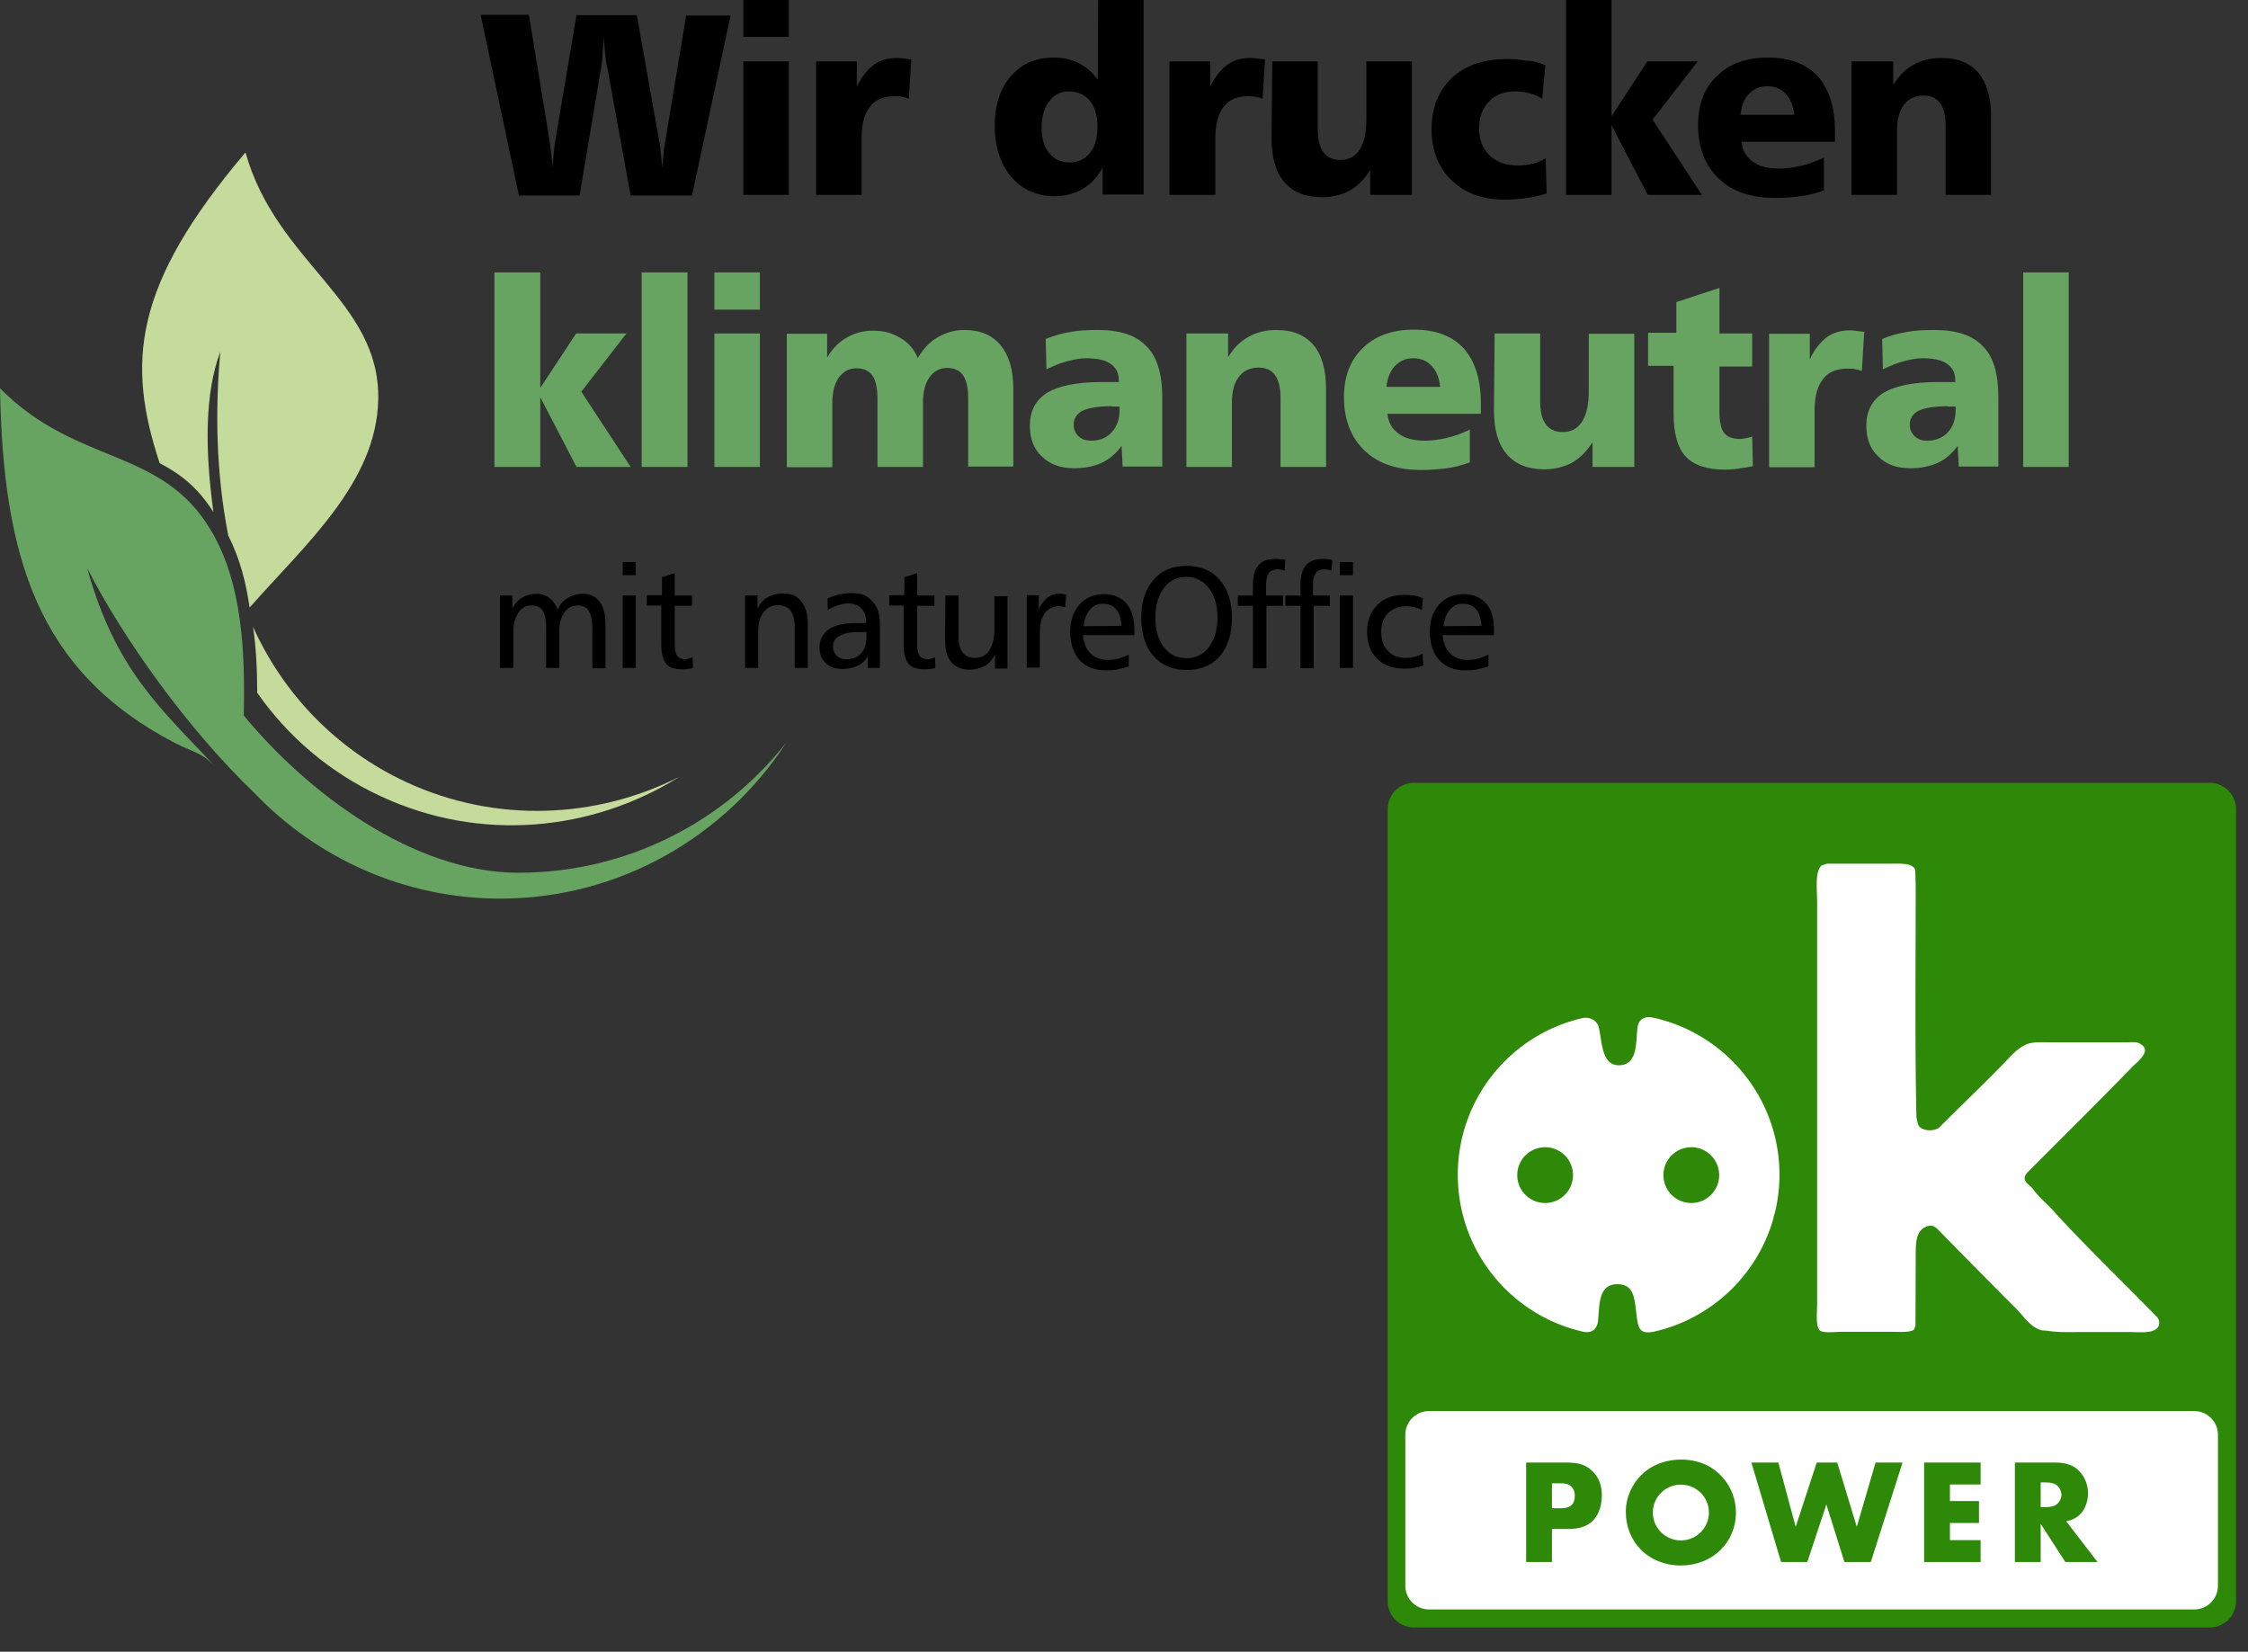 <svg xmlns="http://www.w3.org/2000/svg" fill="none" viewBox="0 0 652 479"><rect x="0" y="0" width="652" height="479" fill="#333333" stroke="none"/><path fill="#C4DB9B" d="M197 225.3c-25.2 15.8-57.7 19.1-86.6 5.6-14.9-6.9-27-17.4-35.8-30 0-6.5-.3-12.9-1.2-19.1 8.6 19.1 23.8 35.4 44.4 45 26.1 12.1 55.3 10.6 79.2-1.5Zm-150.7-91c-9.6-29.1-7.8-51.5 24.9-90.1 9 32.1 39.1 43 38.5 71.7-.5 24.1-21.2 42-37.3 60.3-1.1-7.4-2.7-13.9-6.2-20.9-3.6-18.4-3.8-36.6-2.3-53.3-4.5 11.9-4.5 28.3-2 46.5-4.7-7.3-9.4-10.9-15.6-14.2Z"/><path fill="#67A461" d="M73.8 230c18 18.8 43.4 30.6 71.3 30.6 34.7 0 65.3-18.1 83-45.3-18.1 23-46.2 37.8-77.7 37.8-30.7 0-61.5-23.5-79.7-45.6.4-18.4-.4-38.3-9.4-53.5-14.4-24.5-39-18.8-61.3-41.4.9 48.9 10.8 82 50.6 102.8 4.9 2.6 7.7 2.6 11.8 6.9-15.4-16.5-28.9-27.8-37.1-57.5 10.6 20.7 29.3 46.8 48.5 65.2Z"/><path fill="#000" d="M139.4 4.3h14l5.9 35.9c.2 1.1.3 2.4.5 3.8s.3 2.9.5 4.5c.1-1.5.2-2.9.3-4.2.2-1.4.3-2.7.5-3.8l6.1-36.1h17.5l6.4 36c.2 1 .5 2.2.5 3.7.2 1.4.3 2.9.5 4.6.2-2.7.4-4.5.5-5.6.2-1 .2-1.8.4-2.4l6-36.2h12.9l-11.2 52.2h-17.8l-6.8-37.3c-.2-.5-.3-1.6-.5-3.1-.2-1.6-.3-3.4-.5-5.5-.2 2.4-.3 4.4-.4 5.8-.1 1.4-.2 2.4-.3 2.7l-6.3 37.4h-17.6L139.4 4.3Zm76.2 13.5h13.2v38.7h-13.2V17.8Zm0-17.8h13.2v10.7h-13.2V0Zm48.7 17.2-.7 11.4c-.5-.2-1.2-.4-1.8-.5-.6-.2-1.5-.2-2.4-.2-3.1 0-5.6 1-7.1 3.1-1.6 2-2.4 5-2.4 9v16.5h-13.2V17.8h11.8v7.4c1.3-2.8 3-4.9 4.9-6.4 2-1.4 4.2-2 6.9-2 .6 0 1.9.2 3.7.4h.3Zm45.6 9.3c-2.3 0-4.1.9-5.6 2.9s-2.2 4.5-2.2 7.6c0 3.1.7 5.6 2.2 7.4 1.5 1.8 3.4 2.7 5.8 2.7 2.6 0 4.5-.9 6-2.7 1.5-1.8 2.2-4.4 2.2-7.7 0-3.1-.7-5.7-2.3-7.6-1.5-1.7-3.5-2.6-6.1-2.6ZM318.5 0h13.2v56.4h-11.9v-7.8c-1.5 2.7-3.4 4.8-5.8 6.2-2.4 1.4-5.1 2.1-8.2 2.1-5.1 0-9.3-1.9-12.5-5.6-3.1-3.7-4.8-8.7-4.8-14.8 0-6 1.6-10.9 4.7-14.4 3.1-3.6 7.2-5.4 12.4-5.4 2.7 0 5.1.5 7.3 1.6 2.1 1.1 3.9 2.7 5.5 4.8l.1-23.1Zm48.4 17.2-.7 11.4c-.5-.2-1.2-.4-1.8-.5-.6-.1-1.5-.2-2.4-.2-3.1 0-5.6 1-7.1 3.1-1.6 2-2.4 5-2.4 9v16.5h-13.3V17.8H351v7.4c1.3-2.8 3-4.9 4.9-6.4 2-1.4 4.2-2 6.9-2 .6 0 1.9.2 3.7.4h.4Zm2.1.6h13.2v19.5c0 3.1.5 5.3 1.6 6.8s2.7 2.3 4.9 2.3c2.5 0 4.4-1 5.7-3.1 1.3-2 1.9-5 1.9-8.9V17.8h13.2v38.7h-12.1v-7.2c-1.6 2.6-3.5 4.5-5.8 5.9-2.4 1.3-5.1 2-8.2 2-4.8 0-8.4-1.5-10.9-4.4-2.5-2.9-3.7-7.1-3.7-12.7l.2-22.3Zm79.2 1.1-.9 9.7c-1.3-.7-2.6-1.3-3.8-1.6-1.3-.3-2.6-.5-3.8-.5-3.3 0-5.9.9-7.8 2.9-2 2-2.9 4.6-2.9 7.9 0 3.2 1 5.8 3.1 7.8 2 2 4.8 2.9 8.2 2.9 1.5 0 2.8-.2 4.2-.5 1.3-.3 2.7-.9 3.8-1.6l.3 10.2c-1.6.5-3.6 1-5.6 1.3-2 .3-4.2.5-6.7.5-6.3 0-11.4-1.9-15.3-5.6-3.8-3.7-5.8-8.7-5.8-14.7 0-6.4 2-11.3 5.9-15 3.9-3.7 9.3-5.5 16.3-5.5 1.6 0 3.4.2 5.2.5 1.8 0 3.7.5 5.6 1.3Zm6-18.9h13.2v33.7l10.4-15.9h14.6l-13.1 16.9 14.3 21.8h-15.7l-10.5-20.2v20.2h-13.2V0Z"/><path fill="#000" d="M532.2 37.9v3.2h-27.1c.3 2.6 1.4 4.5 3.3 5.8 1.9 1.4 4.5 2 7.8 2 1.9 0 3.9-.3 6.1-.8 2.2-.5 4.4-1.3 6.7-2.4v9.5c-2.2.8-4.4 1.4-6.7 1.7-2.4.3-4.8.5-7.3.5-7.1 0-12.5-1.8-16.5-5.6-3.9-3.7-6-8.9-6-15.5 0-6 1.8-10.8 5.5-14.3 3.7-3.6 8.6-5.3 14.8-5.3 6.3 0 11.1 1.8 14.5 5.5 3.2 3.7 4.9 8.9 4.9 15.7Zm-11.8-4.6c-.3-2.7-1.1-4.7-2.5-6.1-1.4-1.5-3.1-2.2-5.3-2.2-2.1 0-3.8.7-5.3 2.2-1.5 1.5-2.2 3.5-2.5 6.1h15.6Zm57.1.5v22.7h-13.2V36.7c0-3.1-.5-5.3-1.6-6.8s-2.7-2.2-4.9-2.2c-2.3 0-4.2.9-5.6 2.7-1.4 1.8-2 4.4-2 7.5v18.6H537V17.8h12.1v6.9c1.6-2.7 3.5-4.6 5.9-5.9 2.4-1.4 5.1-2 8.1-2 4.8 0 8.3 1.5 10.8 4.4 2.3 2.9 3.6 7.1 3.6 12.6Zm-415.8 143c.8-1.6 1.7-2.7 3-3.4 1.3-.8 2.7-1.2 4.2-1.2 2.2 0 3.8.7 5 2.3 1.2 1.6 1.7 3.7 1.7 6.6v12.7h-3.8V182c0-2.1-.4-3.7-1-4.8-.6-1-1.6-1.6-3.1-1.6-1.6 0-3 .6-4 2-.9 1.3-1.5 3.1-1.5 5.4v10.7h-3.8v-11.8c0-2.2-.4-3.8-1-4.8s-1.7-1.5-3.2-1.5c-1.6 0-2.8.6-3.8 2-.9 1.3-1.5 3.1-1.5 5.4v10.7H145v-21h3.6v3.8c.7-1.4 1.6-2.5 2.9-3.2 1.2-.7 2.6-1.1 4-1.1 1.5 0 2.7.4 3.8 1.2 1.1.8 1.9 1.9 2.4 3.4Zm18.9-4.1h3.8v21h-3.8v-21Zm0-9.7h3.8v3.8h-3.8V163Zm15.1 3.2v6.5h5v3h-5v11c0 1.6.2 2.7.7 3.5.5.6 1.3 1 2.4 1 .3 0 .5 0 .9-.2.4-.1.7-.2 1.2-.4l.1 3.1c-.5.2-1 .2-1.6.3-.6.1-1.1.1-1.6.1-2.1 0-3.7-.5-4.6-1.6-.9-1.1-1.4-2.9-1.4-5.6v-11.3h-4.2v-3h4.4v-5.2l3.7-1.2Zm38.6 14.8v12.7h-3.8v-11.8c0-2.1-.4-3.7-1.2-4.8-.8-1-2-1.6-3.6-1.6-1.7 0-3.1.6-4.2 2-1 1.3-1.6 3.1-1.6 5.5v10.7h-3.8v-21h3.6v3.8c.8-1.5 1.7-2.6 3-3.3 1.3-.7 2.7-1.1 4.3-1.1 2.4 0 4.2.7 5.4 2.3 1.3 1.6 1.9 3.8 1.9 6.6Zm14.6 2.3c-2.4 0-4.2.4-5.4 1.1-1.3.7-1.9 1.7-1.9 3.1 0 1.1.4 1.9 1.1 2.7.7.6 1.6 1 2.7 1 1.7 0 3.2-.5 4.3-1.7 1.1-1.2 1.6-2.7 1.6-4.6v-1.6h-2.4Zm6.3-2.4v12.8h-3.5v-3.4c-.8 1.3-1.8 2.3-3.1 2.8-1.2.6-2.7.9-4.2.9-2 0-3.7-.5-4.9-1.7-1.3-1.2-1.8-2.7-1.8-4.5 0-2.3.9-4 2.7-5.3 1.9-1.3 4.6-1.8 8.1-1.8h2.7v-.5c0-1.6-.5-2.9-1.4-3.8-.9-.9-2.2-1.4-3.8-1.4-.9 0-1.9.2-2.8.5-.9.3-2 .7-3.1 1.3l-.1-3.2c1-.5 2.2-.9 3.3-1.2 1.2-.2 2.4-.4 3.7-.4 2.7 0 4.5.7 5.8 2.2 1.7 1.6 2.4 3.8 2.4 6.7Zm10.8-14.7v6.5h5v3h-5v11c0 1.6.2 2.7.7 3.5.5.6 1.3 1 2.4 1 .3 0 .5 0 .9-.2.4-.1.7-.2 1.2-.4l.1 3.1c-.5.2-1 .2-1.6.3-.5.1-1.1.1-1.6.1-2.1 0-3.7-.5-4.6-1.6-.9-1.1-1.4-2.9-1.4-5.6v-11.3h-4.2v-3h4.4v-5.2l3.7-1.2Zm8.2 6.5h3.8v11.7c0 2.2.4 3.8 1.2 4.8.7 1 1.9 1.6 3.5 1.6 1.8 0 3.2-.7 4.2-2.1.9-1.4 1.5-3.4 1.5-6.1v-9.7h3.8v21h-3.6v-4.1c-.8 1.5-1.7 2.6-3 3.3-1.2.7-2.7 1.1-4.3 1.1-2.4 0-4.2-.7-5.4-2.2-1.3-1.5-1.8-3.7-1.8-6.6l.1-12.7Zm35-.3-.2 3.7c-.3-.1-.5-.2-.9-.2-.3 0-.5-.1-.8-.1-1.7 0-3.1.6-4.2 1.9-.9 1.3-1.5 3.1-1.5 5.3v10.6h-3.8v-21h3.5v4.3c.5-1.6 1.4-2.7 2.4-3.5 1-.8 2.3-1.3 3.7-1.3.2 0 .5 0 .7.1.5.2.8.2 1.1.2Zm19.8 10.2v1.6h-14.9c.2 2.3.9 4 2.2 5.3 1.3 1.3 3.1 1.9 5.3 1.9.9 0 1.9-.2 2.9-.4.9-.3 1.9-.6 2.9-1.2v3.4c-.9.4-2 .6-3.1.9-1.1.3-2.4.3-3.7.3-3.2 0-5.7-1-7.5-3-1.8-2-2.7-4.8-2.7-8.2 0-3.3.9-5.8 2.7-7.9 1.8-2 4.2-3 7.1-3 2.7 0 4.9.9 6.5 2.7 1.5 1.8 2.3 4.3 2.3 7.6Zm-3.7-1.1c-.2-2.1-.6-3.7-1.6-4.8-.9-1.1-2.2-1.6-3.8-1.6-1.6 0-2.8.5-3.8 1.7s-1.6 2.7-1.8 4.8l11-.1Zm18.8-14.2c-2.7 0-4.9 1.1-6.5 3.2-1.6 2.1-2.5 5-2.5 8.6 0 3.6.8 6.4 2.5 8.6 1.6 2.1 3.8 3.2 6.5 3.2s4.9-1.1 6.5-3.2c1.6-2.1 2.5-4.9 2.5-8.6 0-3.6-.8-6.4-2.5-8.6-1.7-2.1-3.8-3.2-6.5-3.2Zm0-3.2c4.1 0 7.3 1.3 9.6 4 2.4 2.7 3.6 6.4 3.6 11.1 0 4.7-1.2 8.4-3.5 11.1-2.4 2.7-5.6 4-9.6 4-4.1 0-7.3-1.4-9.6-4-2.4-2.7-3.6-6.4-3.6-11.1 0-4.7 1.2-8.3 3.6-11.1 2.2-2.6 5.3-4 9.5-4Zm28.7-1.7-.2 3.1c-.5-.2-.8-.3-1.2-.3-.3-.1-.5-.1-.9-.1-1.1 0-2 .4-2.5 1.1-.5.7-.8 1.8-.8 3.4v3.1h4.9v3h-4.8v18.1h-3.9v-18.1H359v-3h4.4v-3.3c0-2.4.5-4.2 1.6-5.5 1.1-1.3 2.7-1.8 5-1.8.4 0 .8 0 1.3.1.6 0 1.1 0 1.5.2Zm13.6 0-.2 3.1c-.5-.2-.8-.3-1.2-.3-.3-.1-.5-.1-.9-.1-1.1 0-2 .4-2.5 1.1-.5.7-.8 1.8-.8 3.4v3.1h4.9v3H381v18.1h-3.8v-18.1h-4.4v-3h4.4v-3.3c0-2.4.5-4.2 1.6-5.5 1.2-1.3 2.7-1.8 5-1.8.4 0 .8 0 1.3.1.4 0 .9 0 1.3.2Zm2.2 10.3h3.8v21h-3.8v-21Zm0-9.7h3.8v3.8h-3.8V163Zm24.1 10.5-.3 3.4c-.6-.4-1.3-.6-2.1-.8-.8-.2-1.6-.3-2.4-.3-2.2 0-3.9.7-5.3 2-1.4 1.4-2 3.2-2 5.4 0 2.3.6 4.2 2 5.6 1.3 1.4 3.1 2 5.2 2 .8 0 1.6-.1 2.4-.3.8-.2 1.6-.5 2.4-.9l.2 3.4c-.9.3-1.7.5-2.7.7-.9.2-1.9.2-2.9.2-3.2 0-5.8-.9-7.8-2.9s-2.9-4.5-2.9-7.8c0-3.2 1-5.8 3-7.8s4.7-2.9 7.9-2.9c.9 0 1.9.1 2.7.2 1 .2 1.8.4 2.6.8Zm20.6 9.1v1.6h-14.9c.2 2.3.9 4 2.2 5.3 1.3 1.3 3.1 1.9 5.3 1.9.9 0 1.9-.2 2.9-.4.9-.3 1.9-.6 2.9-1.2v3.4c-.9.4-2 .6-3.1.9-1.1.3-2.4.3-3.7.3-3.2 0-5.7-1-7.5-3-1.8-2-2.7-4.8-2.7-8.2 0-3.3.9-5.8 2.7-7.9 1.8-2 4.2-3 7.1-3 2.7 0 4.9.9 6.5 2.7 1.6 1.8 2.3 4.3 2.3 7.6Zm-3.6-1.1c-.2-2.1-.6-3.7-1.6-4.8-.9-1.1-2.2-1.6-3.8-1.6-1.6 0-2.8.5-3.8 1.7s-1.6 2.7-1.8 4.8l11-.1Z"/><path fill="#67A461" d="M143.4 79h13.3v33.5l10.4-15.8h14.6l-13.1 16.9 14.3 21.8h-15.7l-10.5-20.2v20.2h-13.3V79Zm42.7 0h13.3v56.4h-13.3V79Zm21.1 17.7h13.2v38.7h-13.2V96.7Zm0-17.7h13.2v10.8h-13.2V79Zm59 24.8c1.6-2.7 3.4-4.6 5.8-6 2.4-1.4 4.9-2.1 7.8-2.1 4.5 0 8 1.5 10.4 4.4 2.4 2.9 3.7 7.1 3.7 12.6v22.6h-13.1v-19.8c0-3-.5-5.3-1.5-6.7-1-1.4-2.6-2.1-4.6-2.1-2.1 0-3.8.9-5.1 2.7-1.3 1.8-1.9 4.2-1.9 7.4v18.6h-13.2v-19.8c0-3-.5-5.3-1.5-6.7-.9-1.4-2.6-2.1-4.6-2.1-2.1 0-3.8.9-5.1 2.7-1.3 1.8-1.9 4.3-1.9 7.4v18.6h-13.2V96.8h11.7v6.9c1.5-2.6 3.4-4.5 5.7-5.8 2.4-1.4 4.9-2 7.7-2 3 0 5.6.7 7.8 2.1 2.4 1.3 4 3.3 5.1 5.8Zm56.2 14c-3.8 0-6.7.5-8.4 1.3-1.7.9-2.6 2.2-2.6 4.1 0 1.3.5 2.4 1.4 3.3.9.9 2.1 1.3 3.7 1.3 2.4 0 4.4-.8 5.9-2.4 1.5-1.6 2.3-3.7 2.3-6.4v-1.1h-2.3v-.1Zm14.7-2.6v20.1h-11.5l-.3-6c-1.6 2.2-3.4 3.8-5.7 4.9-2.2 1-4.9 1.6-8 1.6-3.9 0-7.1-1.1-9.4-3.4-2.4-2.2-3.5-5.2-3.5-8.9 0-4.3 1.6-7.4 5-9.6 3.4-2 8.6-3.1 15.6-3.1h5.2v-.5c0-2.1-.8-3.7-2.4-4.8-1.6-1.1-3.9-1.6-7.1-1.6-1.6 0-3.3.3-5.2.8-2 .5-4 1.3-6.3 2.4l-.2-8.8c2.2-.9 4.5-1.6 7-2 2.5-.5 5.3-.6 8.3-.6 6.4 0 11 1.6 14 4.8 3 3 4.5 8 4.5 14.7Zm47.5-2.4v22.6h-13.2v-19.8c0-3.1-.5-5.3-1.6-6.8-1-1.5-2.7-2.2-4.9-2.2-2.3 0-4.2.9-5.6 2.7-1.4 1.8-2 4.4-2 7.5v18.6h-13.2V96.7h12.1v6.9c1.6-2.7 3.5-4.6 5.9-5.9 2.4-1.4 5.1-2 8.1-2 4.8 0 8.3 1.5 10.8 4.4 2.4 2.9 3.6 7.1 3.6 12.7Zm44.9 4v3.2h-27.1c.3 2.6 1.4 4.5 3.3 5.8 1.9 1.4 4.5 2 7.8 2 1.9 0 3.9-.3 6.1-.8 2.2-.5 4.4-1.3 6.7-2.4v9.5c-2.2.8-4.4 1.4-6.7 1.7-2.3.3-4.8.5-7.3.5-7.1 0-12.5-1.8-16.5-5.6-3.9-3.7-6-8.9-6-15.5 0-6 1.8-10.8 5.5-14.3 3.7-3.6 8.6-5.3 14.8-5.3 6.3 0 11.1 1.8 14.5 5.5 3.2 3.7 4.9 8.9 4.9 15.7Zm-11.8-4.6c-.3-2.7-1.1-4.7-2.5-6.1-1.4-1.5-3.1-2.2-5.3-2.2-2.1 0-3.8.7-5.3 2.2-1.4 1.5-2.2 3.5-2.5 6.1h15.6Zm15.8-15.5h13.2v19.5c0 3.1.5 5.3 1.6 6.8s2.7 2.3 4.9 2.3c2.5 0 4.4-1 5.7-3.1 1.3-2.1 1.9-5 1.9-8.9V96.8H474v38.6h-12.1v-7.2c-1.6 2.6-3.5 4.5-5.8 5.9-2.4 1.3-5.1 2-8.2 2-4.8 0-8.4-1.5-10.9-4.4-2.5-2.9-3.7-7.1-3.7-12.7l.2-22.3Zm65.2-13.2v13.2h9.5v9.6h-9.5v13.3c0 2.8.5 4.9 1.4 6 .9 1.2 2.6 1.7 4.8 1.7.3 0 .7-.1 1.3-.2.5-.1 1.2-.2 2-.5l.2 8.6c-1.4.3-2.7.5-4.2.7-1.3.2-2.7.3-3.9.3-5.3 0-9-1.3-11.4-3.8-2.4-2.6-3.5-6.8-3.5-12.6v-13.7H478v-9.6h8.2v-8.9l12.5-4.1Zm42 12.7-.7 11.4c-.5-.2-1.2-.4-1.8-.5-.6-.2-1.5-.2-2.4-.2-3.1 0-5.6 1-7.1 3.1-1.6 2-2.4 5-2.4 9v16.5h-13.2V96.8h11.8v7.4c1.3-2.8 3-4.9 4.9-6.4 2-1.4 4.2-2 6.9-2 .6 0 1.9.2 3.7.4h.3Zm24.2 21.6c-3.8 0-6.7.5-8.4 1.3-1.7.9-2.6 2.2-2.6 4.1 0 1.3.5 2.4 1.4 3.3.9.9 2.1 1.3 3.7 1.3 2.4 0 4.4-.8 5.9-2.4 1.5-1.6 2.3-3.7 2.3-6.4v-1.1h-2.3v-.1Zm14.7-2.6v20.1h-11.5l-.3-6c-1.6 2.2-3.4 3.8-5.7 4.9-2.2 1-4.9 1.6-8 1.6-3.9 0-7.1-1.1-9.3-3.4-2.4-2.2-3.5-5.2-3.5-8.9 0-4.3 1.6-7.4 5-9.6 3.4-2 8.6-3.1 15.6-3.1h5.2v-.5c0-2.1-.8-3.7-2.4-4.8-1.6-1.1-3.9-1.6-7.1-1.6-1.6 0-3.3.3-5.2.8-2 .5-4 1.3-6.3 2.4l-.2-8.8c2.2-.9 4.5-1.6 7-2 2.5-.5 5.3-.6 8.3-.6 6.4 0 11 1.6 14 4.8 3 3 4.4 8 4.4 14.7Zm7.2-36.2H600v56.4h-13.2V79Z"/><path fill="#2E8908" d="M640.89 227.03H410.11a7.635 7.635 0 0 0-7.635 7.635v229.67a7.635 7.635 0 0 0 7.635 7.635h230.78a7.635 7.635 0 0 0 7.635-7.635v-229.67a7.635 7.635 0 0 0-7.635-7.635Z"/><path fill="#fff" d="M636.404 409.219H414.473a6.877 6.877 0 0 0-6.877 6.877v43.77a6.877 6.877 0 0 0 6.877 6.877h221.931a6.877 6.877 0 0 0 6.877-6.877v-43.77a6.877 6.877 0 0 0-6.877-6.877Z"/><path fill="#fff" fill-rule="evenodd" d="m529.894 250.469-1.604.558c-1.952 1.839-1.255 6.976-1.255 10.737v116.102c0 2.651-.472 6.194.628 7.809.726 1.07 4.696.558 6.415.558h14.434c2.253 0 5.124.268 6.554-.558.164-.395.327-.789.488-1.185.025-6.368.047-12.738.071-19.106 0-5.057-.166-8.957 3.906-9.902 1.322-.308 2.426.964 2.997 1.534 7.155 7.348 14.396 14.611 21.616 21.896 2.498 2.214 4.432 5.957 8.09 6.904l1.881.138c2.545.466 6.009.349 9.064.349h14.295c3.079 0 6.918.474 8.298-1.256.637-.799.64-2.084 0-2.928-9.85-10.179-20.152-19.942-29.703-30.403-2.106-2.444-4.581-4.262-6.486-6.972-.607-.865-2.006-1.528-2.301-2.65-.308-1.167.717-2.025 1.185-2.51 10.076-10.123 20.24-20.16 30.194-30.403 1.52-1.455 5.932-4.814 1.602-6.694-.948-.411-2.55-.209-3.765-.209h-21.546c-2.522 0-5.28-.201-7.112.558-2.555 1.058-4.58 3.331-6.345 5.23-6.311 6.476-12.853 12.715-19.246 19.105-1.499.808-3.514.842-5.02 0-1.035-.577-1.109-1.816-1.395-3.207-.477-22.287-.209-44.581-.209-66.871l-.14-4.881c-.866-1.945-4.049-1.743-6.904-1.743h-18.687Zm-50.391 44.659c-3.351-.694-4.314 1.321-4.527 2.643-.602 3.745.314 10.972-5.242 11.163-5.555.191-4.977-7.576-6.164-11.4-.338-1.093-1.953-2.682-4.357-2.336-20.834 4.667-36.397 23.254-36.397 45.496 0 22.206 15.508 40.791 36.292 45.496.011.002.024-.002.035 0 2.769.628 4.156-1.041 4.358-3.239.429-4.677.116-10.501 5.574-10.528 5.457-.027 4.952 5.127 5.791 10.455.407 2.584 1.104 4.03 4.672 3.347 16.817-3.714 30.228-16.48 34.827-32.946.047-.325.114-.66.245-1.011.048-.129.093-.282.139-.418a46.879 46.879 0 0 0 1.36-11.156c0-22.306-15.682-40.966-36.606-45.566Z" clip-rule="evenodd"/><path fill="#2E8908" d="M450.122 443.409h4.681c3.467 0 5.848-.864 7.449-2.68 1.516-1.729 2.338-4.152 2.338-7.098 0-2.948-.952-5.329-2.814-7.056-1.861-1.773-3.853-2.421-7.232-2.421h-11.909v28.843h7.487v-9.588Zm0-6.008v-7.24h2.515c1.386 0 2.34.262 2.947.782.693.563 1.17 1.689 1.17 2.774 0 2.556-1.257 3.684-4.162 3.684h-2.47Zm37.39-14.117c-3.762 0-7.439 1.168-10.122 3.288-3.636 2.856-5.844 7.302-5.844 11.788 0 9.061 6.752 15.638 15.966 15.638 9.129 0 15.968-6.62 15.968-15.379 0-3.753-1.342-7.29-3.766-10.056-3.073-3.506-7.184-5.279-12.202-5.279Zm0 7.269c4.499 0 8.132 3.623 8.132 8.066 0 4.487-3.633 8.109-8.132 8.109-4.497 0-8.131-3.622-8.131-8.109 0-4.443 3.634-8.066 8.131-8.066Zm33.298 12.239 6.096-18.638h5.965l5.663 18.638 5.447-18.638h7.824l-9.208 28.843h-7.65l-5.232-16.691-5.533 16.691h-7.609l-8.602-28.843h7.824l5.015 18.638Zm44.737-12.283v4.802h8.43v6.354h-8.43v4.977h8.904v6.353H558.06v-28.84h16.391v6.354h-8.904Zm33.732 10.682c1.688-.391 2.599-.823 3.55-1.601 1.732-1.427 2.771-3.892 2.771-6.53 0-2.38-.909-4.714-2.467-6.357-1.689-1.773-3.81-2.551-7.102-2.551h-11.644v28.845h7.485v-11.071l7.149 11.071h9.346l-9.088-11.806Zm-7.407-4.11v-7.179h1.388c1.428 0 2.512.259 3.206.778.823.607 1.429 1.774 1.429 2.811 0 1.039-.606 2.207-1.429 2.813-.694.517-1.778.777-3.206.777h-1.388Z"/><path fill="#2E8908" fill-rule="evenodd" d="M456.231 340.7a8.088 8.088 0 1 1-16.175 0 8.088 8.088 0 0 1 16.175 0Zm42.393 0a8.088 8.088 0 1 1-16.175 0 8.088 8.088 0 0 1 16.175 0Z" clip-rule="evenodd"/></svg>